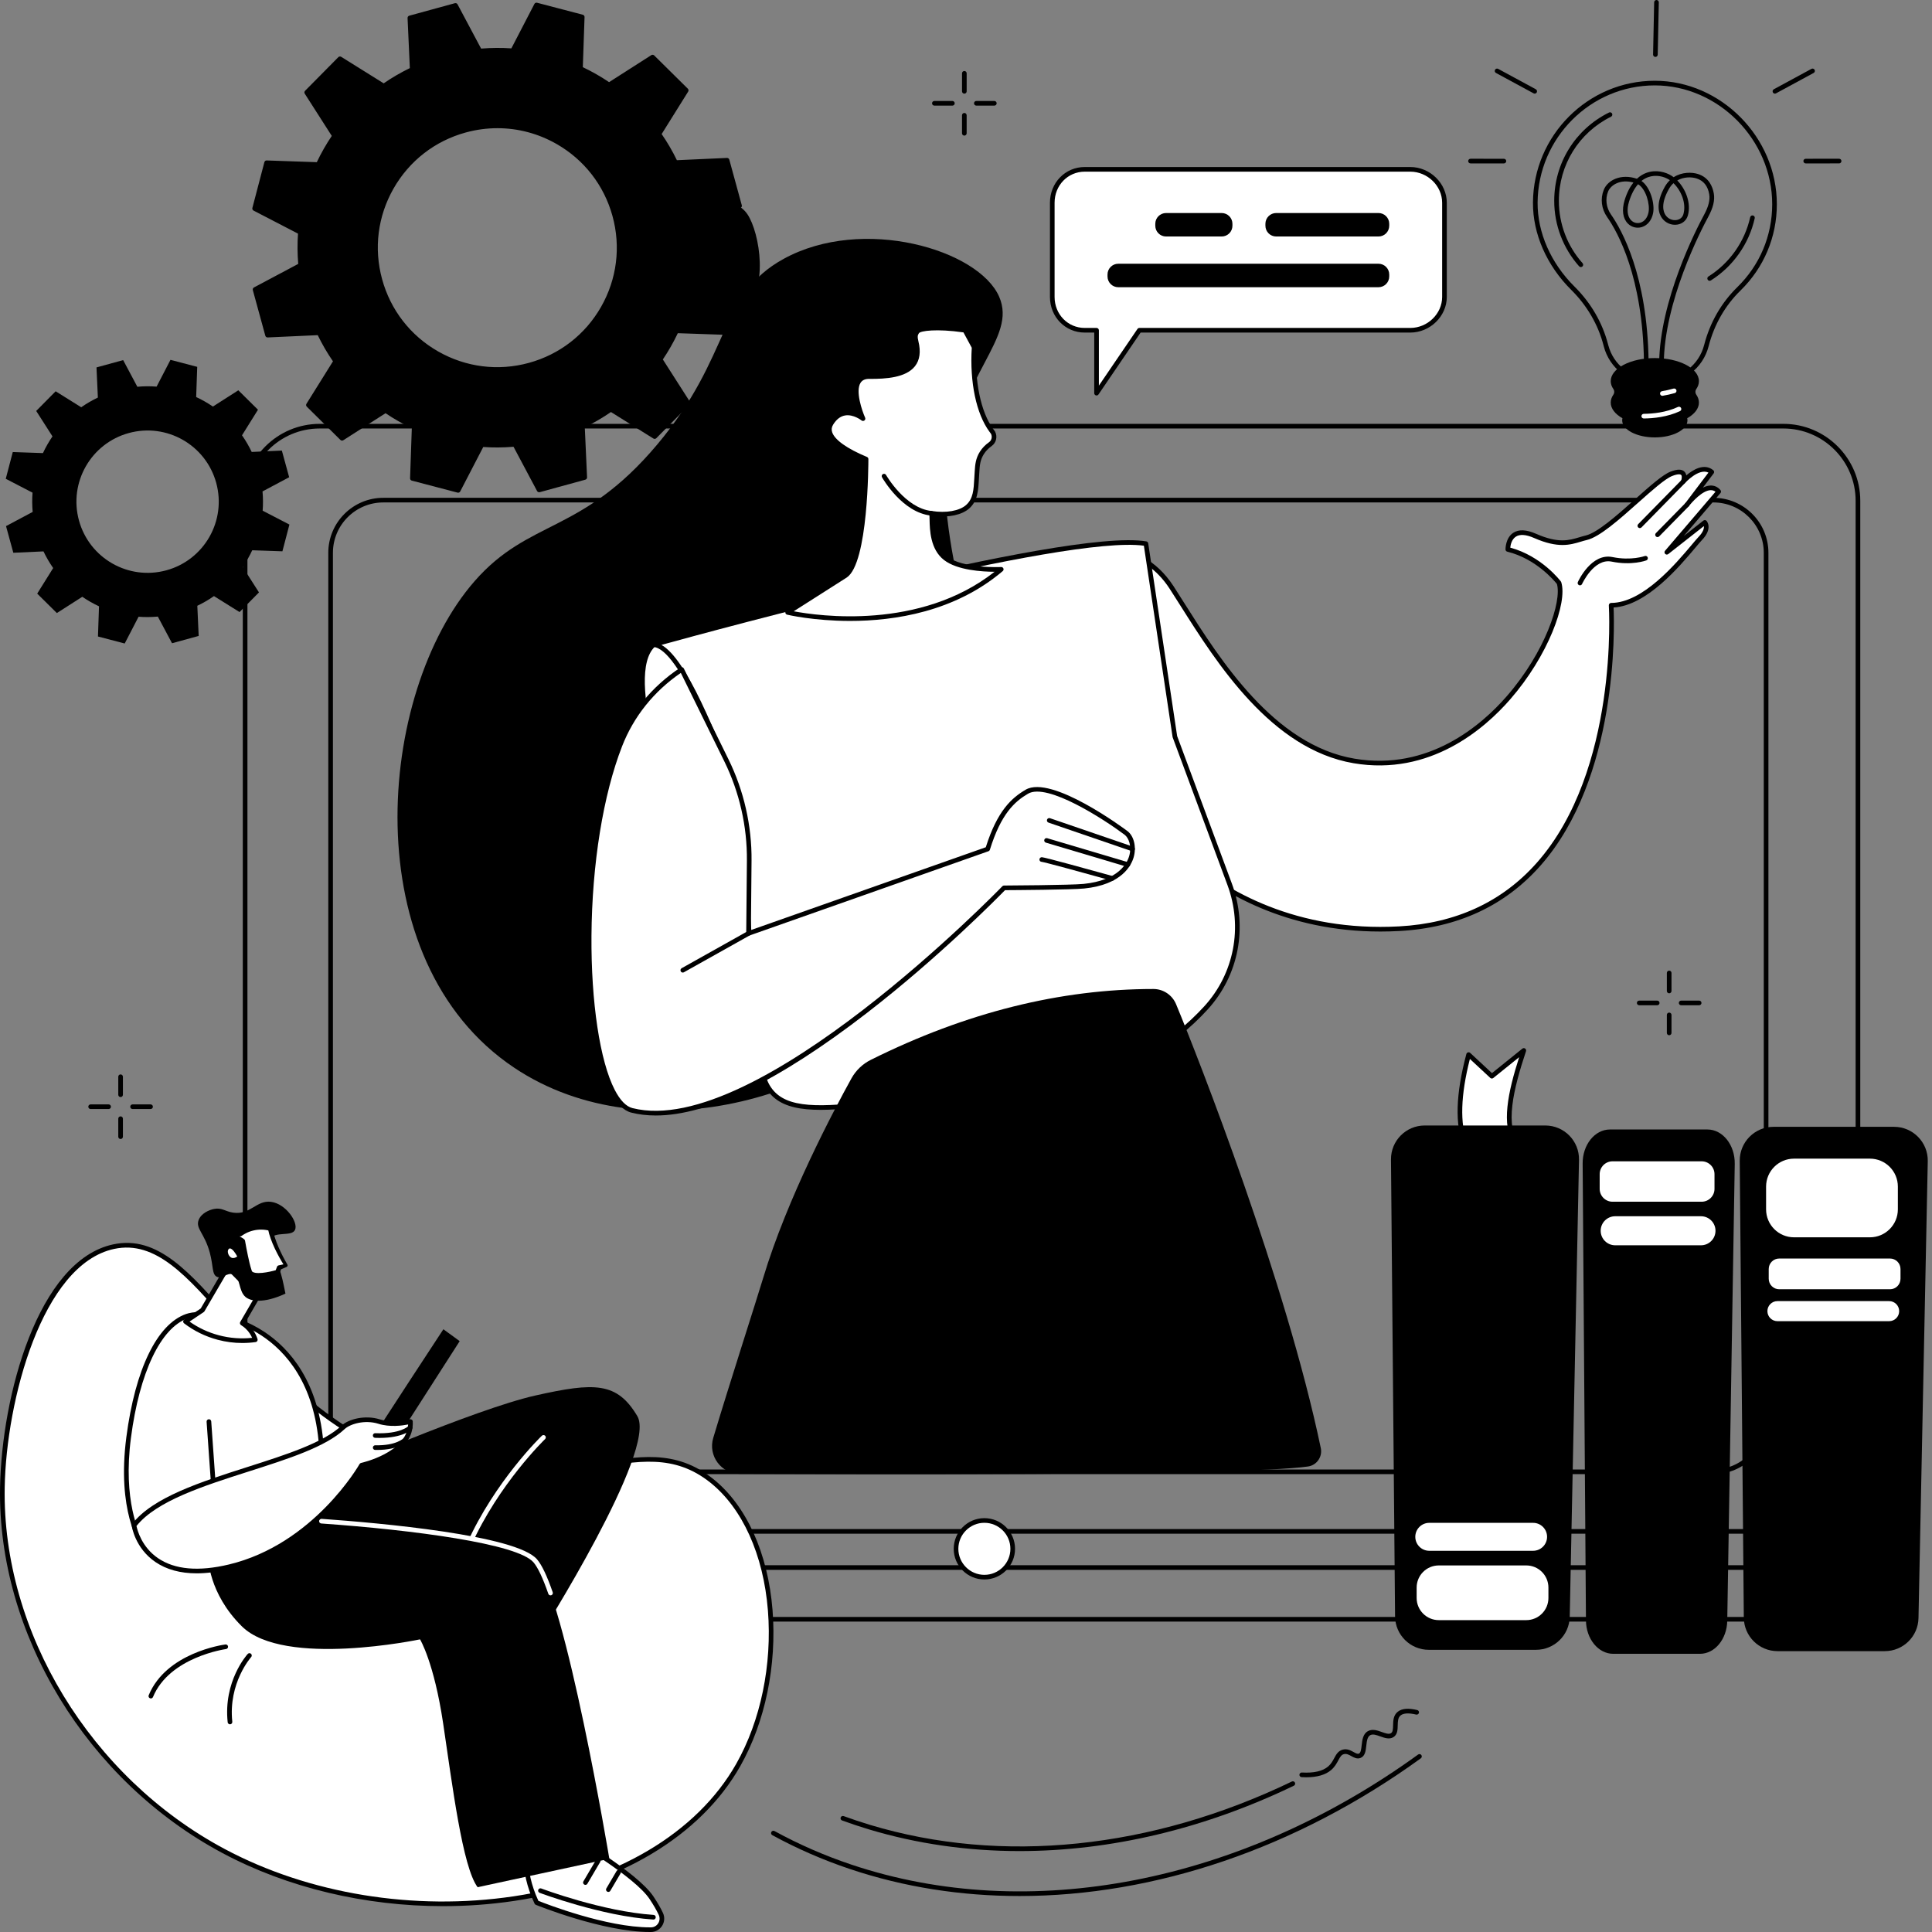 <svg width="263" height="263" viewBox="0 0 263 263" fill="none" xmlns="http://www.w3.org/2000/svg">
<rect x="0" y="0" width="263" height="263" fill="#808080" stroke="none"/>
<path d="M22.65 77.635C17.49 79.047 12.162 76.011 10.749 70.849C9.336 65.69 12.374 60.361 17.533 58.949C22.693 57.537 28.021 60.574 29.434 65.733C30.847 70.894 27.809 76.221 22.65 77.635ZM39.363 64.966L38.369 61.336L34.264 61.523C33.883 60.723 33.442 59.966 32.944 59.258L35.118 55.776L32.443 53.13L28.98 55.345C28.259 54.85 27.498 54.417 26.705 54.049L26.847 49.939L23.207 48.986L21.318 52.63C20.454 52.563 19.578 52.569 18.696 52.649L16.765 49.021L13.136 50.015L13.323 54.119C12.524 54.501 11.766 54.941 11.057 55.44L7.575 53.265L4.929 55.942L7.144 59.404C6.65 60.125 6.216 60.886 5.847 61.679L1.739 61.537L0.785 65.177L4.429 67.065C4.362 67.929 4.369 68.805 4.448 69.687L0.82 71.618L1.814 75.247L5.92 75.06C6.3 75.859 6.741 76.617 7.239 77.326L5.065 80.808L7.74 83.454L11.204 81.239C11.924 81.733 12.685 82.167 13.478 82.536L13.336 86.645L16.976 87.599L18.865 83.954C19.729 84.022 20.605 84.015 21.486 83.935L23.418 87.563L27.047 86.569L26.86 82.463C27.659 82.084 28.417 81.643 29.126 81.144L32.608 83.319L35.254 80.643L33.039 77.18C33.533 76.459 33.967 75.698 34.336 74.906L38.444 75.047L39.398 71.407L35.754 69.518C35.822 68.654 35.815 67.779 35.735 66.896L39.363 64.966Z" fill="black"/>
<path d="M72.076 49.702C63.247 52.121 54.13 46.923 51.712 38.093C49.295 29.265 54.492 20.147 63.322 17.73C72.151 15.311 81.268 20.509 83.686 29.339C86.104 38.167 80.906 47.285 72.076 49.702ZM100.675 28.025L98.975 21.814L91.95 22.134C91.299 20.766 90.545 19.469 89.693 18.258L93.412 12.3L88.834 7.77L82.908 11.56C81.674 10.715 80.373 9.972 79.016 9.342L79.258 2.311L73.03 0.679L69.798 6.915C68.32 6.799 66.82 6.81 65.312 6.947L62.008 0.74L55.797 2.439L56.116 9.465C54.749 10.117 53.453 10.871 52.24 11.722L46.282 8.003L41.754 12.582L45.544 18.507C44.698 19.741 43.955 21.042 43.325 22.398L36.295 22.156L34.662 28.385L40.898 31.617C40.782 33.095 40.794 34.594 40.93 36.103L34.722 39.407L36.423 45.618L43.448 45.298C44.099 46.666 44.853 47.963 45.706 49.175L41.986 55.132L46.564 59.662L52.49 55.871C53.724 56.717 55.026 57.46 56.382 58.09L56.14 65.121L62.368 66.753L65.6 60.517C67.078 60.633 68.578 60.622 70.086 60.485L73.391 66.692L79.601 64.993L79.281 57.967C80.649 57.315 81.946 56.563 83.158 55.709L89.116 59.429L93.644 54.85L89.855 48.925C90.701 47.691 91.443 46.39 92.074 45.034L99.103 45.276L100.736 39.047L94.5 35.815C94.616 34.337 94.604 32.838 94.468 31.329L100.675 28.025Z" fill="black"/>
<path d="M67.724 17.451C66.283 17.451 64.832 17.643 63.405 18.034C59.216 19.18 55.724 21.892 53.573 25.663C51.422 29.437 50.87 33.821 52.016 38.01C53.163 42.199 55.873 45.691 59.646 47.842C63.419 49.992 67.804 50.545 71.992 49.399C76.181 48.251 79.673 45.542 81.824 41.768C83.975 37.997 84.528 33.611 83.381 29.422C82.234 25.235 79.524 21.743 75.751 19.592C73.264 18.174 70.511 17.451 67.724 17.451ZM67.672 50.616C64.776 50.616 61.916 49.865 59.333 48.391C55.413 46.156 52.598 42.529 51.407 38.178C50.215 33.827 50.79 29.271 53.024 25.351C55.259 21.43 58.886 18.616 63.238 17.424C67.59 16.234 72.145 16.808 76.064 19.041C79.984 21.276 82.799 24.905 83.99 29.256C85.182 33.607 84.607 38.163 82.373 42.083C80.138 46.001 76.511 48.818 72.159 50.008C70.676 50.414 69.169 50.616 67.672 50.616ZM56.464 64.879L62.203 66.383L65.319 60.373C65.378 60.258 65.5 60.192 65.625 60.201C67.074 60.316 68.565 60.306 70.057 60.171C70.182 60.157 70.305 60.224 70.365 60.337L73.55 66.322L79.273 64.755L78.965 57.982C78.96 57.854 79.03 57.736 79.145 57.682C80.498 57.038 81.787 56.289 82.976 55.452C83.08 55.379 83.218 55.375 83.325 55.442L89.069 59.029L93.241 54.809L89.588 49.096C89.519 48.989 89.521 48.852 89.593 48.747C90.427 47.533 91.165 46.238 91.787 44.901C91.84 44.785 91.954 44.703 92.084 44.718L98.861 44.951L100.366 39.211L94.354 36.096C94.242 36.036 94.175 35.916 94.184 35.791C94.298 34.341 94.287 32.848 94.152 31.357C94.141 31.231 94.207 31.109 94.319 31.05L100.304 27.864L98.736 22.142L91.964 22.451C91.839 22.458 91.719 22.386 91.664 22.269C91.021 20.919 90.27 19.63 89.433 18.439C89.361 18.336 89.357 18.198 89.424 18.09L93.01 12.347L88.791 8.174L83.078 11.828C82.971 11.895 82.834 11.893 82.729 11.822C81.513 10.989 80.219 10.251 78.882 9.629C78.767 9.576 78.695 9.458 78.7 9.332L78.933 2.553L73.194 1.049L70.078 7.061C70.019 7.173 69.898 7.244 69.772 7.231C68.322 7.116 66.831 7.128 65.34 7.263C65.215 7.274 65.092 7.208 65.032 7.097L61.847 1.112L56.124 2.679L56.432 9.452C56.437 9.578 56.366 9.696 56.252 9.751C54.901 10.394 53.612 11.145 52.421 11.982C52.317 12.055 52.18 12.059 52.072 11.992L46.328 8.405L42.156 12.625L45.809 18.338C45.878 18.444 45.875 18.582 45.804 18.687C44.97 19.901 44.232 21.196 43.611 22.533C43.557 22.647 43.446 22.731 43.313 22.716L36.536 22.481L35.031 28.223L41.043 31.338C41.156 31.395 41.222 31.515 41.213 31.643C41.099 33.092 41.11 34.584 41.245 36.075C41.256 36.202 41.19 36.322 41.078 36.383L35.093 39.568L36.66 45.292L43.433 44.983C43.552 44.97 43.678 45.048 43.733 45.162C44.376 46.514 45.127 47.803 45.964 48.993C46.037 49.098 46.04 49.235 45.973 49.342L42.387 55.087L46.606 59.259L52.319 55.606C52.426 55.537 52.563 55.539 52.668 55.612C53.884 56.445 55.178 57.183 56.515 57.804C56.63 57.858 56.702 57.976 56.697 58.102L56.464 64.879ZM62.368 67.07C62.341 67.07 62.314 67.066 62.288 67.06L56.059 65.426C55.916 65.39 55.818 65.258 55.823 65.109L56.059 58.289C54.821 57.702 53.62 57.017 52.484 56.25L46.733 59.929C46.609 60.007 46.446 59.99 46.341 59.887L41.763 55.358C41.658 55.255 41.639 55.091 41.718 54.967L45.327 49.186C44.556 48.07 43.86 46.875 43.253 45.624L36.437 45.935C36.29 45.946 36.157 45.845 36.117 45.702L34.417 39.492C34.378 39.349 34.443 39.198 34.573 39.129L40.597 35.924C40.482 34.538 40.472 33.153 40.567 31.802L34.516 28.667C34.385 28.598 34.319 28.447 34.356 28.306L35.989 22.077C36.026 21.934 36.16 21.827 36.305 21.842L43.127 22.077C43.714 20.839 44.398 19.638 45.165 18.502L41.487 12.753C41.407 12.627 41.425 12.465 41.529 12.36L46.056 7.782C46.16 7.677 46.323 7.658 46.448 7.736L52.23 11.345C53.345 10.575 54.541 9.879 55.791 9.271L55.481 2.454C55.474 2.307 55.571 2.176 55.713 2.136L61.924 0.435C62.067 0.397 62.217 0.461 62.286 0.591L65.492 6.615C66.877 6.5 68.261 6.491 69.613 6.584L72.749 0.534C72.817 0.404 72.967 0.337 73.11 0.374L79.338 2.006C79.481 2.044 79.579 2.176 79.574 2.322L79.338 9.145C80.577 9.732 81.777 10.417 82.913 11.183L88.663 7.505C88.788 7.425 88.951 7.442 89.056 7.547L93.634 12.074C93.739 12.179 93.758 12.341 93.68 12.467L90.07 18.248C90.841 19.363 91.537 20.559 92.144 21.808L98.96 21.499C99.11 21.49 99.24 21.589 99.279 21.732L100.98 27.942C101.02 28.083 100.954 28.234 100.824 28.304L94.8 31.51C94.915 32.896 94.925 34.28 94.83 35.63L100.88 38.767C101.013 38.836 101.079 38.984 101.041 39.127L99.409 45.357C99.371 45.5 99.242 45.611 99.093 45.591L92.27 45.357C91.683 46.594 90.998 47.796 90.232 48.932L93.91 54.681C93.989 54.807 93.972 54.969 93.868 55.074L89.341 59.652C89.237 59.757 89.074 59.776 88.949 59.698L83.167 56.088C82.053 56.859 80.857 57.555 79.606 58.163L79.916 64.978C79.923 65.127 79.826 65.258 79.684 65.298L73.474 66.999C73.33 67.035 73.181 66.972 73.111 66.843L69.905 60.817C68.519 60.934 67.135 60.943 65.784 60.848L62.648 66.898C62.593 67.005 62.483 67.07 62.368 67.07Z" fill="black"/>
<path d="M43.519 58.331C38.095 58.331 33.683 62.743 33.683 68.168V210.274C33.683 215.697 38.095 220.11 43.519 220.11H242.767C248.191 220.11 252.603 215.697 252.603 210.274V68.168C252.603 62.743 248.191 58.331 242.767 58.331H43.519ZM242.767 220.742H43.519C37.747 220.742 33.051 216.045 33.051 210.274V68.168C33.051 62.395 37.747 57.698 43.519 57.698H242.767C248.539 57.698 253.236 62.395 253.236 68.168V210.274C253.236 216.045 248.539 220.742 242.767 220.742Z" fill="black"/>
<path d="M52.175 68.397C48.396 68.397 45.321 71.472 45.321 75.252V193.19C45.321 196.968 48.396 200.042 52.175 200.042H233.246C237.026 200.042 240.1 196.968 240.1 193.19V75.252C240.1 71.472 237.026 68.397 233.246 68.397H52.175ZM233.246 200.674H52.175C48.047 200.674 44.69 197.317 44.69 193.19V75.252C44.69 71.124 48.047 67.766 52.175 67.766H233.246C237.376 67.766 240.732 71.124 240.732 75.252V193.19C240.732 197.317 237.376 200.674 233.246 200.674Z" fill="black"/>
<path d="M132.358 85.793C135.318 93.61 138.278 118.463 126.878 133.872C115.493 149.263 88.132 157.465 70.011 145.356C48.158 130.754 51.302 94.328 64.608 79.109C72.059 70.588 79.167 72.755 89.45 60.531C99.707 48.34 97.697 40.167 106.672 35.241C117.465 29.317 133.219 33.986 136.014 40.391C138.514 46.121 130.53 50.79 129.005 64.179C128.716 66.691 128.746 68.754 128.957 70.575C129.892 78.606 131.823 84.384 132.358 85.793Z" fill="black"/>
<path d="M101.746 29.166C103.431 31.655 104.777 39.688 101.037 42.222C97.299 44.756 89.891 40.833 88.205 38.344C86.519 35.858 88.184 31.786 91.923 29.252C95.662 26.718 100.06 26.68 101.746 29.166Z" fill="black"/>
<path d="M92.303 112.387C92.303 112.387 84.211 92.048 88.979 87.755C89.228 87.531 92.449 87.202 95.748 90.22C98.862 93.069 102.07 99.27 102.07 99.27L103.129 113.31L92.303 112.387Z" fill="white"/>
<path d="M92.528 112.09L102.787 112.963L101.762 99.358C101.432 98.731 98.415 93.089 95.537 90.453C92.456 87.635 89.525 87.868 89.172 88.009C84.894 91.935 91.747 110.07 92.528 112.09ZM103.13 113.626C103.12 113.626 103.112 113.626 103.103 113.625L92.278 112.702C92.159 112.692 92.056 112.616 92.012 112.505C91.678 111.666 83.893 91.91 88.769 87.521C89.217 87.116 92.621 86.929 95.963 89.988C99.082 92.842 102.221 98.869 102.353 99.124C102.372 99.162 102.385 99.204 102.387 99.246L103.445 113.287C103.452 113.379 103.418 113.469 103.352 113.535C103.293 113.593 103.212 113.626 103.13 113.626Z" fill="black"/>
<path d="M153.86 75.468C153.86 75.468 157.013 76.147 159.492 79.976C164.44 87.615 172.085 101.507 184.319 103.585C202.683 106.7 213.809 84.358 212.231 79.351C212.231 79.351 209.594 75.848 205.259 74.791C205.259 74.791 205.214 71.3 208.98 72.953C212.747 74.607 214.256 73.597 215.941 73.202C218.901 72.507 225.191 65.396 227.535 64.491C229.879 63.589 229.146 65.543 229.146 65.543C229.146 65.543 231.444 62.958 233.025 64.254L229.651 68.712C229.651 68.712 232.381 65.105 233.963 66.917L226.903 75.177L232.078 71.116C232.078 71.116 232.795 71.908 231.444 73.315C230.092 74.722 224.592 82.391 219.323 82.391C219.323 82.391 222.161 124.702 190.479 126.42C163.258 127.897 152.176 105.939 152.176 105.939L153.86 75.468Z" fill="white"/>
<path d="M152.494 105.87C152.848 106.537 155.663 111.635 161.344 116.511C166.929 121.306 176.515 126.86 190.461 126.107C198.178 125.687 204.481 122.776 209.194 117.457C220.37 104.841 219.022 82.635 219.008 82.411C219.003 82.324 219.033 82.239 219.093 82.175C219.152 82.111 219.236 82.075 219.322 82.075C223.64 82.075 228.144 76.716 230.311 74.142C230.696 73.681 231.003 73.318 231.215 73.096C231.886 72.399 231.98 71.906 231.945 71.62L227.097 75.426C226.97 75.526 226.786 75.513 226.673 75.396C226.562 75.28 226.556 75.096 226.663 74.973L233.529 66.939C233.331 66.786 233.111 66.717 232.859 66.725C231.756 66.763 230.353 68.311 229.903 68.902C229.797 69.041 229.598 69.069 229.461 68.965C229.32 68.859 229.294 68.661 229.399 68.52L232.568 64.333C231.244 63.688 229.402 65.73 229.381 65.752C229.281 65.867 229.112 65.891 228.984 65.813C228.852 65.733 228.797 65.573 228.85 65.431C228.916 65.253 229.01 64.807 228.852 64.652C228.797 64.597 228.542 64.442 227.648 64.788C226.674 65.162 224.89 66.751 223.001 68.432C220.42 70.727 217.753 73.102 216.011 73.511C215.74 73.573 215.475 73.653 215.192 73.738C213.742 74.174 212.1 74.668 208.852 73.244C207.739 72.755 206.894 72.692 206.341 73.06C205.777 73.431 205.628 74.17 205.59 74.55C209.829 75.69 212.374 79.018 212.483 79.162C212.504 79.19 212.519 79.223 212.531 79.258C213.404 82.024 210.76 89.256 205.574 95.209C202.086 99.212 194.677 105.661 184.265 103.897C173.045 101.993 165.615 90.236 160.697 82.458C160.182 81.643 159.693 80.867 159.226 80.149C157.339 77.232 155.028 76.193 154.152 75.887L152.494 105.87ZM187.913 126.808C175.137 126.808 166.237 121.548 160.912 116.973C154.763 111.689 151.92 106.137 151.892 106.081C151.866 106.033 151.856 105.977 151.858 105.922L153.544 75.45C153.549 75.358 153.594 75.273 153.667 75.218C153.741 75.16 153.835 75.141 153.925 75.16C154.059 75.188 157.235 75.912 159.757 79.804C160.223 80.526 160.714 81.303 161.231 82.12C166.09 89.804 173.429 101.417 184.371 103.273C194.483 104.988 201.696 98.697 205.097 94.794C210.367 88.746 212.62 81.853 211.943 79.5C211.628 79.103 209.097 76.052 205.184 75.098C205.043 75.065 204.944 74.94 204.943 74.796C204.941 74.732 204.934 73.233 205.992 72.533C206.735 72.038 207.784 72.083 209.107 72.665C212.139 73.997 213.6 73.558 215.012 73.133C215.289 73.049 215.577 72.963 215.869 72.895C217.452 72.524 220.178 70.099 222.582 67.96C224.597 66.165 226.34 64.614 227.421 64.198C228.327 63.848 228.941 63.849 229.298 64.203C229.445 64.349 229.52 64.531 229.551 64.715C230.412 63.979 231.969 62.98 233.225 64.009C233.357 64.117 233.379 64.309 233.277 64.444L231.808 66.385C232.146 66.217 232.493 66.106 232.838 66.094C233.378 66.076 233.827 66.283 234.2 66.71C234.304 66.828 234.304 67.004 234.202 67.123L229.209 72.965L231.881 70.867C232.011 70.765 232.198 70.781 232.309 70.904C232.347 70.945 233.209 71.934 231.671 73.534C231.473 73.74 231.173 74.097 230.793 74.548C228.62 77.133 224.157 82.444 219.655 82.697C219.779 85.525 220.268 105.908 209.669 117.873C204.839 123.326 198.388 126.31 190.495 126.737C189.618 126.785 188.756 126.808 187.913 126.808Z" fill="black"/>
<path d="M223.228 71.89C223.148 71.89 223.07 71.861 223.007 71.8C222.882 71.679 222.88 71.478 223.003 71.353L228.921 65.321C229.043 65.195 229.244 65.193 229.368 65.316C229.493 65.438 229.494 65.638 229.372 65.762L223.453 71.797C223.392 71.86 223.31 71.89 223.228 71.89Z" fill="black"/>
<path d="M225.637 73.112C225.556 73.112 225.476 73.083 225.415 73.022C225.292 72.9 225.288 72.7 225.409 72.576L229.425 68.49C229.547 68.365 229.746 68.363 229.871 68.486C229.996 68.609 229.998 68.809 229.875 68.934L225.862 73.018C225.799 73.081 225.717 73.112 225.637 73.112Z" fill="black"/>
<path d="M215.076 79.681C215.034 79.681 214.989 79.673 214.947 79.653C214.788 79.583 214.718 79.395 214.79 79.236C214.862 79.072 216.629 75.245 219.514 75.834C222.055 76.353 223.876 75.7 223.893 75.693C224.057 75.633 224.239 75.715 224.299 75.879C224.359 76.043 224.276 76.224 224.113 76.286C224.033 76.316 222.117 77.012 219.389 76.451C216.989 75.961 215.381 79.46 215.366 79.496C215.312 79.613 215.198 79.681 215.076 79.681Z" fill="black"/>
<path d="M88.981 87.756C88.981 87.756 144.728 72.131 155.994 74.009L159.934 100.276L167.389 120.369C169.531 126.145 168.319 132.661 164.163 137.209C159.516 142.29 151.793 147.661 139.694 148.206C116.205 149.263 104.777 155.053 103.531 144.674C102.288 134.292 100.807 109.392 100.807 109.392C97.051 99.485 92.481 88.042 88.981 87.756Z" fill="white"/>
<path d="M90.045 87.789C93.45 89.736 97.36 99.413 101.101 109.28C101.113 109.31 101.12 109.342 101.121 109.373C101.136 109.622 102.616 134.384 103.846 144.635C104.098 146.739 104.758 148.144 105.925 149.058C108.617 151.167 113.949 150.512 122.017 149.521C126.805 148.932 132.761 148.201 139.679 147.89C151.995 147.335 159.663 141.659 163.928 136.994C168.005 132.537 169.218 126.207 167.092 120.478L159.638 100.386C159.629 100.365 159.625 100.343 159.621 100.323L155.715 74.286C145.003 72.806 97.494 85.733 90.045 87.789ZM111.725 151.083C109.022 151.083 106.969 150.678 105.536 149.555C104.246 148.544 103.488 146.959 103.218 144.711C102.013 134.655 100.568 110.7 100.493 109.459C97.688 102.058 92.488 88.359 88.955 88.071C88.802 88.059 88.68 87.939 88.665 87.786C88.651 87.635 88.748 87.494 88.895 87.453C91.174 86.812 144.84 71.828 156.045 73.697C156.181 73.721 156.285 73.826 156.305 73.963L160.242 100.195L167.685 120.26C169.894 126.212 168.632 132.786 164.395 137.421C160.051 142.174 152.24 147.957 139.707 148.521C132.814 148.832 126.871 149.56 122.095 150.149C117.935 150.659 114.489 151.082 111.725 151.083Z" fill="black"/>
<path d="M126.781 69.873C128.792 70.195 130.744 69.863 131.732 68.973C132.954 67.873 132.849 66.296 132.988 64.35C133.047 63.537 133.052 62.603 133.663 61.646C133.985 61.137 134.394 60.756 134.803 60.468C135.305 60.113 135.457 59.434 135.168 58.891L134.94 58.58C133.152 56.14 132.314 51.793 132.602 47.269L131.351 44.958C127.88 44.448 125.118 44.613 124.804 45.219C124.69 45.441 124.484 45.619 124.706 46.511C125.776 50.818 121.789 51.29 118.351 51.261C114.914 51.233 117.476 56.989 117.476 56.989C117.476 56.989 114.845 54.859 113.136 57.65C111.912 59.651 115.666 61.569 117.89 62.495C117.89 62.495 117.918 76.489 115.084 78.358L107.217 83.366C107.217 83.366 124.434 87.563 136.293 77.504C136.293 77.504 131.022 77.783 128.702 75.99C126.383 74.195 127.016 70.327 126.781 69.873Z" fill="white"/>
<path d="M108.047 83.214C111.398 83.846 125.238 85.823 135.39 77.835C133.744 77.83 130.32 77.637 128.512 76.238C126.628 74.782 126.571 72.138 126.54 70.718C126.535 70.421 126.527 70.087 126.499 70.005C126.443 69.9 126.455 69.778 126.523 69.681C126.594 69.584 126.715 69.54 126.833 69.56C128.782 69.871 130.623 69.548 131.524 68.736C132.478 67.879 132.543 66.665 132.628 65.131C132.643 64.87 132.656 64.603 132.677 64.326L132.691 64.105C132.743 63.312 132.8 62.413 133.398 61.475C133.708 60.988 134.119 60.562 134.623 60.207C134.987 59.951 135.105 59.46 134.903 59.055L134.691 58.766C132.895 56.32 131.998 52.053 132.284 47.339L131.152 45.247C127.478 44.723 125.287 45.036 125.089 45.364C125.072 45.395 125.056 45.426 125.036 45.457C124.944 45.614 124.851 45.775 125.015 46.435C125.372 47.863 125.215 49.014 124.553 49.853C123.323 51.416 120.592 51.593 118.353 51.576C117.778 51.563 117.385 51.743 117.153 52.099C116.419 53.219 117.347 55.915 117.768 56.859C117.827 56.993 117.788 57.149 117.673 57.237C117.557 57.326 117.395 57.326 117.282 57.234C117.271 57.226 116.176 56.359 115.033 56.556C114.399 56.667 113.853 57.09 113.41 57.815C113.207 58.145 113.164 58.477 113.279 58.829C113.617 59.874 115.3 61.072 118.016 62.202C118.134 62.249 118.211 62.366 118.211 62.492C118.212 63.072 118.204 76.68 115.261 78.621L108.047 83.214ZM115.724 84.526C110.767 84.526 107.223 83.692 107.146 83.673C107.022 83.643 106.929 83.542 106.908 83.417C106.888 83.293 106.943 83.167 107.051 83.099L114.918 78.091C117.082 76.664 117.569 66.7 117.578 62.703C115.572 61.85 113.17 60.543 112.677 59.024C112.505 58.494 112.571 57.976 112.871 57.485C113.415 56.597 114.107 56.074 114.928 55.933C115.657 55.807 116.347 56.01 116.853 56.245C116.432 55.046 115.865 52.911 116.624 51.753C116.981 51.209 117.567 50.929 118.358 50.944C120.455 50.969 122.995 50.808 124.057 49.463C124.601 48.774 124.712 47.834 124.402 46.587C124.193 45.748 124.325 45.424 124.491 45.139C124.504 45.116 124.517 45.095 124.528 45.072C125.003 44.153 128.424 44.207 131.4 44.644C131.5 44.659 131.585 44.72 131.632 44.807L132.884 47.118C132.912 47.17 132.925 47.229 132.921 47.288C132.632 51.827 133.505 56.081 135.198 58.392L135.426 58.702C135.436 58.715 135.444 58.728 135.451 58.741C135.817 59.429 135.618 60.281 134.987 60.724C134.551 61.032 134.196 61.398 133.932 61.814C133.421 62.616 133.37 63.393 133.323 64.146L133.308 64.372C133.287 64.644 133.274 64.91 133.259 65.165C133.17 66.78 133.093 68.174 131.949 69.206C130.962 70.092 129.154 70.479 127.157 70.243C127.166 70.369 127.169 70.52 127.172 70.703C127.202 72.019 127.254 74.467 128.899 75.738C131.097 77.44 136.229 77.188 136.281 77.186C136.412 77.178 136.541 77.26 136.592 77.386C136.641 77.512 136.605 77.656 136.5 77.743C129.981 83.275 121.795 84.526 115.724 84.526Z" fill="black"/>
<path d="M126.782 70.188C126.771 70.188 126.761 70.188 126.75 70.186C122.845 69.788 120.179 65.166 120.067 64.97C119.98 64.818 120.033 64.626 120.186 64.54C120.338 64.454 120.531 64.507 120.618 64.658C120.642 64.703 123.234 69.194 126.814 69.558C126.988 69.576 127.115 69.731 127.095 69.905C127.08 70.067 126.942 70.188 126.782 70.188Z" fill="black"/>
<path d="M153.278 113.377C150.789 111.512 142.657 106.084 139.78 107.775C137.866 108.902 135.98 110.644 134.45 115.58L101.901 127.059L101.993 117.156C102.036 112.423 100.971 107.748 98.885 103.501L92.805 91.136C89.01 93.641 86.042 97.237 84.391 101.473C77.704 118.634 79.59 149.529 86.018 151.15C103.289 155.506 136.679 120.862 136.679 120.862C136.679 120.862 145.763 120.818 147.544 120.639C154.921 119.896 154.947 114.626 153.278 113.377Z" fill="white"/>
<path d="M92.68 91.6C89.019 94.099 86.259 97.545 84.684 101.588C82.105 108.206 80.586 117.612 80.516 127.394C80.452 136.416 81.663 144.447 83.677 148.353C84.417 149.788 85.23 150.625 86.094 150.844C102.992 155.108 136.117 120.987 136.45 120.642C136.509 120.58 136.59 120.546 136.676 120.546C136.767 120.544 145.766 120.5 147.511 120.324C152.291 119.843 153.448 117.486 153.724 116.496C154.081 115.211 153.663 114.06 153.087 113.629C150.319 111.555 142.558 106.506 139.94 108.048C138.145 109.103 136.275 110.757 134.75 115.674C134.72 115.769 134.648 115.845 134.553 115.878L102.005 127.356C101.908 127.391 101.8 127.376 101.716 127.316C101.632 127.256 101.583 127.159 101.583 127.056L101.675 117.153C101.719 112.493 100.654 107.821 98.599 103.64L92.68 91.6ZM89.279 151.85C88.094 151.851 86.981 151.719 85.939 151.458C84.892 151.193 83.942 150.246 83.115 148.644C78.776 140.229 78.472 115.789 84.095 101.358C85.76 97.085 88.711 93.46 92.629 90.873C92.705 90.822 92.799 90.806 92.886 90.831C92.974 90.855 93.047 90.916 93.087 90.996L99.166 103.362C101.264 107.63 102.351 112.401 102.306 117.157L102.22 126.61L134.194 115.334C135.773 110.33 137.734 108.611 139.619 107.503C143.133 105.438 153.047 112.808 153.466 113.124C154.355 113.788 154.718 115.278 154.333 116.665C154.023 117.781 152.742 120.432 147.574 120.952C145.895 121.122 137.982 121.171 136.811 121.177C135.863 122.15 127.832 130.307 118.017 137.889C106.004 147.17 96.362 151.85 89.279 151.85Z" fill="black"/>
<path d="M154.172 115.884C154.137 115.884 154.103 115.878 154.07 115.867L142.727 111.978C142.562 111.922 142.475 111.742 142.531 111.577C142.588 111.411 142.768 111.324 142.933 111.38L154.274 115.269C154.439 115.326 154.527 115.506 154.471 115.67C154.426 115.802 154.302 115.884 154.172 115.884Z" fill="black"/>
<path d="M153.529 118.012C153.5 118.012 153.47 118.008 153.439 117.999L142.373 114.708C142.206 114.658 142.11 114.482 142.16 114.316C142.21 114.149 142.383 114.054 142.554 114.103L153.62 117.393C153.786 117.443 153.883 117.618 153.832 117.786C153.792 117.923 153.666 118.012 153.529 118.012Z" fill="black"/>
<path d="M151.42 119.889C151.392 119.889 151.364 119.886 151.335 119.878C147.722 118.873 142.202 117.361 141.804 117.32C141.63 117.32 141.496 117.179 141.496 117.003C141.496 116.829 141.646 116.689 141.821 116.689C142.19 116.689 148.716 118.494 151.504 119.27C151.673 119.316 151.772 119.49 151.724 119.658C151.686 119.799 151.559 119.889 151.42 119.889Z" fill="black"/>
<path d="M92.947 132.392C92.837 132.392 92.729 132.335 92.671 132.231C92.586 132.079 92.64 131.886 92.793 131.8L101.746 126.783C101.898 126.698 102.091 126.753 102.176 126.904C102.262 127.056 102.207 127.25 102.055 127.335L93.102 132.352C93.053 132.379 93 132.392 92.947 132.392Z" fill="black"/>
<path d="M160.099 136.704C159.581 135.453 158.363 134.63 157.009 134.63C144.385 134.634 131.567 137.789 118.546 144.273C117.431 144.828 116.511 145.706 115.908 146.795C113.522 151.107 107.148 163.117 103.886 173.979C102.989 176.97 99.222 188.625 97.092 195.742C96.362 198.178 98.183 200.63 100.727 200.636C113.004 200.667 168.917 200.945 178.062 199.63C179.25 199.459 180.044 198.306 179.799 197.131C175.093 174.573 163.225 144.25 160.099 136.704Z" fill="black"/>
<path d="M47.194 208.782C46.175 208.782 45.347 209.609 45.347 210.628V211.222C45.347 212.239 46.175 213.069 47.194 213.069H237.565C238.582 213.069 239.411 212.239 239.411 211.222V210.628C239.411 209.609 238.582 208.782 237.565 208.782H47.194ZM237.565 213.701H47.194C45.827 213.701 44.715 212.589 44.715 211.222V210.628C44.715 209.262 45.827 208.149 47.194 208.149H237.565C238.931 208.149 240.042 209.262 240.042 210.628V211.222C240.042 212.589 238.931 213.701 237.565 213.701Z" fill="black"/>
<path d="M137.862 210.838C137.862 212.97 136.135 214.697 134.003 214.697C131.872 214.697 130.145 212.97 130.145 210.838C130.145 208.707 131.872 206.98 134.003 206.98C136.135 206.98 137.862 208.707 137.862 210.838Z" fill="white"/>
<path d="M134.002 207.296C132.049 207.296 130.459 208.885 130.459 210.838C130.459 212.791 132.049 214.381 134.002 214.381C135.955 214.381 137.544 212.791 137.544 210.838C137.544 208.885 135.955 207.296 134.002 207.296ZM134.002 215.012C131.699 215.012 129.828 213.139 129.828 210.838C129.828 208.536 131.699 206.663 134.002 206.663C136.304 206.663 138.175 208.536 138.175 210.838C138.175 213.139 136.304 215.012 134.002 215.012Z" fill="black"/>
<path d="M191.978 23.051H147.672C145.164 23.051 143.244 25.092 143.244 27.6V40.423C143.244 42.931 145.164 44.956 147.672 44.956C147.695 44.956 148.37 44.956 149.273 44.956V53.52L155.104 44.956C163.577 44.956 191.978 44.956 191.978 44.956C194.486 44.956 196.635 42.931 196.635 40.423V27.6C196.635 25.092 194.486 23.051 191.978 23.051Z" fill="white"/>
<path d="M147.67 23.367C145.364 23.367 143.559 25.226 143.559 27.601V40.422C143.559 42.789 145.364 44.642 147.67 44.642H149.273C149.446 44.642 149.588 44.783 149.588 44.957V52.494L154.841 44.78C154.899 44.693 154.999 44.642 155.103 44.642H191.977C194.33 44.642 196.317 42.709 196.317 40.422V27.601C196.317 25.306 194.33 23.367 191.977 23.367H147.67ZM149.273 53.835C149.241 53.835 149.211 53.832 149.179 53.823C149.046 53.781 148.956 53.658 148.956 53.52V45.273H147.67C145.01 45.273 142.928 43.143 142.928 40.422V27.601C142.928 24.872 145.01 22.735 147.67 22.735H191.977C194.672 22.735 196.951 24.963 196.951 27.601V40.422C196.951 43.051 194.672 45.273 191.977 45.273H155.269L149.535 53.697C149.473 53.786 149.374 53.835 149.273 53.835Z" fill="black"/>
<path d="M173.726 32.194H187.648C188.458 32.194 189.114 31.538 189.114 30.726V30.466C189.114 29.656 188.458 28.998 187.648 28.998H173.726C172.916 28.998 172.258 29.656 172.258 30.466V30.726C172.258 31.538 172.916 32.194 173.726 32.194Z" fill="black"/>
<path d="M158.735 32.194H166.303C167.113 32.194 167.769 31.538 167.769 30.726V30.467C167.769 29.657 167.113 28.999 166.303 28.999H158.735C157.925 28.999 157.268 29.657 157.268 30.467V30.726C157.268 31.538 157.925 32.194 158.735 32.194Z" fill="black"/>
<path d="M152.231 39.099H187.646C188.457 39.099 189.114 38.442 189.114 37.631V37.37C189.114 36.559 188.457 35.902 187.646 35.902H152.231C151.421 35.902 150.764 36.559 150.764 37.37V37.631C150.764 38.442 151.421 39.099 152.231 39.099Z" fill="black"/>
<path d="M230.921 53.737C230.754 53.497 230.754 53.187 230.921 52.946C231.149 52.615 231.272 52.256 231.272 51.884C231.272 50.148 228.585 48.742 225.27 48.742C221.955 48.742 219.266 50.148 219.266 51.884C219.266 52.256 219.389 52.615 219.619 52.946C219.784 53.187 219.784 53.497 219.619 53.737C219.389 54.07 219.266 54.429 219.266 54.801C219.266 55.625 219.87 56.373 220.86 56.934C220.839 57.027 220.825 57.123 220.825 57.219C220.825 58.503 222.814 59.544 225.27 59.544C227.722 59.544 229.711 58.503 229.711 57.219C229.711 57.123 229.699 57.027 229.676 56.934C230.667 56.373 231.272 55.625 231.272 54.801C231.272 54.429 231.149 54.07 230.921 53.737Z" fill="black"/>
<path d="M225.26 11.625C216.524 11.625 209.371 18.781 209.312 27.578C209.284 31.66 211.118 35.831 214.342 39.022C216.559 41.217 218.136 43.924 218.894 46.852L218.933 46.992C219.633 49.688 222.067 51.571 224.851 51.571H226.054C228.838 51.571 231.274 49.688 231.974 46.992L231.998 46.907C232.779 43.902 234.331 41.204 236.484 39.103C239.555 36.103 241.247 32.089 241.247 27.799C241.247 19.032 233.926 11.625 225.26 11.625ZM226.054 52.203H224.851C221.78 52.203 219.093 50.126 218.32 47.152L218.285 47.01C217.552 44.193 216.035 41.587 213.899 39.471C210.555 36.16 208.651 31.824 208.68 27.574C208.741 18.431 216.178 10.994 225.26 10.994C234.27 10.994 241.879 18.689 241.879 27.799C241.879 32.262 240.119 36.437 236.924 39.556C234.854 41.574 233.362 44.172 232.609 47.067L232.587 47.152C231.814 50.126 229.127 52.203 226.054 52.203Z" fill="black"/>
<path d="M227.81 24.936C227.58 25.143 227.37 25.401 227.193 25.712C226.039 27.748 226.415 28.837 226.742 29.304C227.082 29.791 227.672 30.046 228.246 29.947C228.702 29.871 229.035 29.585 229.157 29.16C229.581 27.672 228.858 25.947 227.81 24.936ZM222.985 25.081C222.472 25.664 222.057 26.462 221.756 27.45C221.422 28.544 221.528 29.468 222.048 29.988C222.384 30.327 222.856 30.447 223.308 30.311C223.863 30.143 224.266 29.631 224.411 28.904C224.632 27.814 224.054 25.691 222.985 25.081ZM226.173 49.895C225.998 49.893 225.857 49.751 225.858 49.576C225.894 40.907 230.956 31.119 231.97 29.244C232.575 28.128 232.805 27.216 232.676 26.454C232.485 25.323 231.905 24.597 230.958 24.293C230.279 24.074 229.225 24.054 228.326 24.563C229.473 25.735 230.242 27.662 229.765 29.335C229.575 29.993 229.049 30.454 228.351 30.571C227.536 30.707 226.703 30.352 226.224 29.666C225.811 29.077 225.318 27.739 226.641 25.401C226.838 25.056 227.066 24.768 227.317 24.53C227.28 24.505 227.242 24.48 227.207 24.457C226.532 24.031 225.418 23.722 224.326 24.128C224.013 24.245 223.722 24.413 223.449 24.632C224.676 25.489 225.288 27.753 225.031 29.03C224.837 29.991 224.275 30.679 223.49 30.916C222.82 31.117 222.097 30.933 221.601 30.435C220.913 29.744 220.749 28.59 221.152 27.266C221.477 26.196 221.903 25.417 222.357 24.848C220.528 24.342 219.252 25.217 218.905 26.073C218.501 27.073 218.649 28.264 219.291 29.182C220.775 31.304 224.25 37.501 224.42 49.179C224.422 49.354 224.282 49.497 224.109 49.5C224.105 49.5 224.103 49.5 224.103 49.5C223.93 49.5 223.789 49.361 223.787 49.188C223.619 37.685 220.226 31.619 218.774 29.544C217.997 28.436 217.829 27.05 218.32 25.836C218.859 24.501 220.68 23.604 222.831 24.334C223.273 23.923 223.718 23.681 224.103 23.536C225.415 23.049 226.74 23.416 227.543 23.923C227.642 23.983 227.737 24.051 227.833 24.123C228.943 23.406 230.295 23.416 231.15 23.69C232.633 24.166 233.137 25.398 233.299 26.348C233.455 27.267 233.209 28.284 232.525 29.546C231.525 31.396 226.525 41.061 226.489 49.58C226.489 49.753 226.35 49.895 226.173 49.895Z" fill="black"/>
<path d="M232.731 38.224C232.627 38.224 232.525 38.171 232.465 38.076C232.372 37.928 232.416 37.732 232.564 37.64C235.442 35.83 237.515 32.889 238.251 29.572C238.288 29.401 238.457 29.295 238.628 29.332C238.797 29.369 238.905 29.538 238.868 29.707C238.097 33.189 235.92 36.276 232.9 38.174C232.848 38.208 232.789 38.224 232.731 38.224Z" fill="black"/>
<path d="M215.198 36.357C215.111 36.357 215.023 36.32 214.962 36.25C212.778 33.793 211.574 30.629 211.574 27.34C211.574 22.208 214.432 17.602 219.03 15.318C219.184 15.24 219.373 15.304 219.451 15.462C219.529 15.618 219.466 15.807 219.309 15.885C214.929 18.06 212.206 22.449 212.206 27.34C212.206 30.475 213.351 33.49 215.434 35.83C215.55 35.961 215.539 36.161 215.408 36.277C215.347 36.33 215.272 36.357 215.198 36.357Z" fill="black"/>
<path d="M226.295 53.881C226.142 53.881 226.01 53.773 225.983 53.618C225.955 53.445 226.069 53.282 226.242 53.253C226.785 53.16 227.315 53.041 227.819 52.898C227.986 52.851 228.16 52.949 228.208 53.117C228.255 53.285 228.157 53.46 227.989 53.508C227.466 53.655 226.914 53.779 226.347 53.876C226.329 53.879 226.312 53.881 226.295 53.881Z" fill="white"/>
<path d="M223.764 56.967C223.59 56.967 223.449 56.828 223.447 56.654C223.447 56.479 223.585 56.336 223.76 56.334C224.996 56.324 226.806 56.152 228.423 55.395C228.583 55.322 228.77 55.39 228.845 55.548C228.918 55.706 228.85 55.895 228.691 55.968C226.971 56.773 225.064 56.955 223.767 56.967C223.765 56.967 223.764 56.967 223.764 56.967Z" fill="white"/>
<path d="M225.346 7.748C225.346 7.748 225.342 7.748 225.341 7.748C225.167 7.744 225.028 7.599 225.031 7.425L225.178 0.309C225.184 0.137 225.323 -4.05312e-05 225.495 -4.05312e-05C225.497 -4.05312e-05 225.499 -4.05312e-05 225.503 -4.05312e-05C225.677 0.004 225.816 0.149 225.812 0.323L225.663 7.439C225.659 7.611 225.518 7.748 225.346 7.748Z" fill="black"/>
<path d="M204.723 22.246L200.179 22.243C200.005 22.243 199.863 22.101 199.863 21.927C199.863 21.753 200.005 21.61 200.179 21.61L204.723 21.614C204.899 21.614 205.039 21.754 205.039 21.93C205.039 22.104 204.897 22.246 204.723 22.246Z" fill="black"/>
<path d="M208.917 12.744C208.865 12.744 208.813 12.731 208.765 12.705L203.641 9.929C203.489 9.846 203.432 9.653 203.515 9.502C203.598 9.348 203.789 9.29 203.943 9.374L209.067 12.15C209.22 12.233 209.278 12.426 209.195 12.579C209.137 12.685 209.028 12.744 208.917 12.744Z" fill="black"/>
<path d="M245.81 22.245C245.635 22.245 245.494 22.104 245.494 21.93C245.494 21.754 245.635 21.612 245.81 21.612L250.355 21.61C250.528 21.61 250.671 21.752 250.671 21.926C250.671 22.1 250.528 22.242 250.355 22.242L245.812 22.245C245.81 22.245 245.81 22.245 245.81 22.245Z" fill="black"/>
<path d="M241.617 12.744C241.506 12.744 241.396 12.685 241.339 12.579C241.256 12.426 241.313 12.233 241.467 12.15L246.591 9.374C246.743 9.29 246.935 9.348 247.019 9.502C247.102 9.653 247.045 9.846 246.891 9.929L241.769 12.705C241.721 12.731 241.669 12.744 241.617 12.744Z" fill="black"/>
<path d="M15.466 169.705C5.409 171.862 0.536 190.445 0.324 202.474C-0.038 222.941 12.773 242.558 30.453 251.987C53.943 264.515 88.963 260.62 100.497 240.264C107.38 228.117 106.436 209.165 96.862 201.551C87.263 193.919 77.409 204.374 59.061 199.692C33.707 193.222 28.044 167.008 15.466 169.705Z" fill="white"/>
<path d="M15.532 170.015C5.727 172.117 0.849 190.631 0.64 202.479C0.291 222.182 12.332 241.966 30.601 251.709C42.044 257.811 56.371 260.158 69.912 258.144C83.853 256.072 94.901 249.498 100.221 240.109C103.55 234.236 105.122 226.626 104.536 219.233C103.933 211.652 101.063 205.298 96.664 201.799C91.788 197.921 86.847 198.818 80.592 199.955C74.626 201.037 67.863 202.265 58.983 199.998C45.329 196.513 37.368 187.37 30.971 180.022C25.513 173.751 21.203 168.797 15.532 170.015ZM60.3 259.481C49.705 259.481 39.153 256.986 30.304 252.266C11.831 242.414 -0.345 222.402 0.007 202.469C0.227 190.06 5.147 171.596 15.399 169.397C21.432 168.099 25.853 173.179 31.448 179.606C37.787 186.888 45.676 195.95 59.139 199.386C67.886 201.618 74.576 200.403 80.479 199.333C86.892 198.169 91.957 197.249 97.056 201.304C101.594 204.912 104.55 211.428 105.165 219.183C105.761 226.699 104.16 234.44 100.772 240.421C95.355 249.981 84.14 256.668 70.004 258.769C66.798 259.246 63.547 259.481 60.3 259.481Z" fill="black"/>
<path d="M73.058 259.006C73.058 259.006 82.146 262.74 88.622 262.684C89.714 262.674 90.421 261.528 89.961 260.538C89.695 259.966 89.293 259.243 88.692 258.341C86.444 254.965 76.817 249.489 76.817 249.489L75.265 250.162C74.72 250.398 74.499 251.053 74.788 251.572L75.18 252.272L72.6 252.269C72.013 252.269 71.543 252.759 71.574 253.345C71.637 254.538 71.929 256.611 73.058 259.006Z" fill="white"/>
<path d="M73.29 258.759C74.348 259.181 82.537 262.368 88.476 262.368C88.524 262.368 88.571 262.368 88.618 262.368C89.024 262.363 89.382 262.164 89.6 261.819C89.819 261.472 89.847 261.043 89.674 260.67C89.384 260.047 88.965 259.322 88.428 258.516C86.391 255.456 77.974 250.523 76.796 249.841L75.39 250.451C75.21 250.53 75.076 250.676 75.013 250.862C74.949 251.049 74.968 251.245 75.064 251.416L75.455 252.116C75.51 252.216 75.508 252.335 75.452 252.431C75.395 252.527 75.291 252.588 75.179 252.588C75.179 252.588 75.179 252.588 75.179 252.588L72.599 252.585C72.599 252.585 72.599 252.585 72.599 252.585C72.401 252.585 72.217 252.664 72.082 252.806C71.947 252.949 71.878 253.134 71.889 253.329C71.954 254.571 72.251 256.513 73.29 258.759ZM88.478 263C82.023 263 73.028 259.335 72.937 259.298C72.864 259.268 72.805 259.212 72.771 259.14C71.646 256.753 71.327 254.68 71.258 253.362C71.238 252.993 71.368 252.641 71.623 252.372C71.876 252.105 72.231 251.953 72.599 251.953C72.599 251.953 72.599 251.953 72.6 251.953L74.64 251.955L74.512 251.725C74.33 251.401 74.294 251.011 74.414 250.659C74.533 250.307 74.797 250.02 75.139 249.872L76.69 249.199C76.782 249.159 76.886 249.164 76.972 249.213C77.368 249.439 86.691 254.767 88.954 258.165C89.509 258.998 89.944 259.752 90.247 260.404C90.511 260.972 90.469 261.628 90.134 262.156C89.804 262.678 89.24 262.994 88.624 263C88.575 263 88.527 263 88.478 263Z" fill="black"/>
<path d="M88.951 261.306C88.943 261.306 88.936 261.306 88.929 261.304C81.862 260.834 73.539 257.697 73.456 257.665C73.293 257.602 73.211 257.42 73.273 257.257C73.335 257.093 73.518 257.011 73.68 257.075C73.763 257.105 82 260.209 88.971 260.673C89.145 260.686 89.277 260.836 89.265 261.011C89.254 261.178 89.115 261.306 88.951 261.306Z" fill="black"/>
<path d="M82.812 257.545C82.757 257.545 82.702 257.53 82.652 257.5C82.501 257.412 82.451 257.218 82.54 257.068L83.931 254.702C84.019 254.551 84.213 254.502 84.364 254.59C84.514 254.679 84.564 254.873 84.476 255.022L83.085 257.388C83.026 257.489 82.92 257.545 82.812 257.545Z" fill="black"/>
<path d="M79.689 256.585C79.634 256.585 79.579 256.57 79.529 256.54C79.379 256.452 79.328 256.258 79.417 256.108L81.165 253.136C81.254 252.986 81.447 252.936 81.598 253.023C81.748 253.113 81.798 253.307 81.71 253.456L79.962 256.428C79.903 256.529 79.797 256.585 79.689 256.585Z" fill="black"/>
<path d="M44.59 200.675C44.868 200.382 64.731 191.8 72.85 189.975C80.969 188.15 83.994 188.131 86.757 192.772C89.519 197.413 73.449 222.731 73.449 222.731L39.26 213.819L44.59 200.675Z" fill="black"/>
<path d="M63.831 210.613C63.788 210.613 63.745 210.603 63.703 210.584C63.543 210.514 63.472 210.325 63.543 210.167C67.375 201.615 73.703 195.501 73.766 195.441C73.892 195.32 74.092 195.324 74.213 195.451C74.334 195.576 74.329 195.777 74.203 195.898C74.141 195.957 67.9 201.99 64.12 210.426C64.067 210.542 63.952 210.613 63.831 210.613Z" fill="white"/>
<path d="M28.34 212.016C28.34 212.016 28.34 216.859 32.924 221.39C38.668 227.07 57.179 223.162 57.179 223.162C57.179 223.162 59.083 226.281 60.326 234.613C61.57 242.946 62.957 254.165 65.017 256.902L82.949 253.031C82.949 253.031 77.001 217.334 72.87 212.48C68.739 207.625 38.683 206.862 38.683 206.862L28.34 212.016Z" fill="black"/>
<path d="M74.943 217.173C74.812 217.173 74.69 217.093 74.644 216.962C73.899 214.819 73.221 213.381 72.628 212.685C70.458 210.134 56.279 208.276 43.733 207.389C43.559 207.376 43.428 207.225 43.44 207.051C43.453 206.878 43.602 206.748 43.778 206.758C51.66 207.316 70.297 208.97 73.109 212.274C73.762 213.042 74.46 214.507 75.241 216.754C75.299 216.919 75.212 217.099 75.047 217.156C75.012 217.169 74.977 217.173 74.943 217.173Z" fill="white"/>
<path d="M51.074 195.232C51.163 194.948 60.358 180.948 60.358 180.948L62.575 182.568L54.172 195.669L51.074 195.232Z" fill="black"/>
<path d="M19.414 210.239C19.414 210.239 16.197 205.742 17.514 195.669C18.832 185.596 22.055 180.368 25.428 179.172C28.8 177.978 42.673 180.159 43.756 197.083L19.414 210.239Z" fill="white"/>
<path d="M27.456 179.211C26.659 179.211 25.998 179.306 25.534 179.471C21.869 180.769 18.988 186.839 17.828 195.709C16.709 204.265 18.922 208.779 19.526 209.821L43.428 196.902C42.821 188.298 38.856 183.953 35.624 181.821C32.719 179.903 29.598 179.211 27.456 179.211ZM19.415 210.555C19.316 210.555 19.219 210.509 19.158 210.423C19.024 210.236 15.883 205.709 17.201 195.627C18.411 186.381 21.372 180.274 25.323 178.874C27.156 178.225 31.808 178.545 35.972 181.293C39.349 183.521 43.496 188.067 44.072 197.063C44.08 197.187 44.015 197.303 43.907 197.362L19.565 210.518C19.518 210.544 19.466 210.555 19.415 210.555Z" fill="black"/>
<path d="M29.106 203.28C28.942 203.28 28.803 203.152 28.792 202.986L28.124 193.539C28.111 193.365 28.243 193.214 28.417 193.201C28.592 193.184 28.742 193.321 28.754 193.495L29.422 202.941C29.434 203.115 29.303 203.267 29.129 203.279C29.121 203.279 29.114 203.28 29.106 203.28Z" fill="black"/>
<path d="M18.242 207.649C18.242 207.649 19.411 216.108 31.234 213.277C43.057 210.446 49.221 199.454 49.221 199.454C49.221 199.454 56.105 197.983 55.871 193.517C55.871 193.517 53.567 194.134 51.608 193.517C49.648 192.899 47.527 193.53 46.712 194.295C41.121 199.539 23.264 201.111 18.242 207.649Z" fill="white"/>
<path d="M18.58 207.731C18.695 208.295 19.289 210.6 21.519 212.118C23.799 213.67 27.043 213.956 31.162 212.97C42.709 210.205 48.886 199.409 48.947 199.299C48.992 199.22 49.068 199.164 49.157 199.146C49.221 199.131 55.373 197.766 55.558 193.912C54.795 194.064 53.068 194.308 51.514 193.818C49.644 193.229 47.65 193.851 46.929 194.527C44.33 196.964 39.264 198.582 33.901 200.295C27.706 202.273 21.304 204.318 18.58 207.731ZM26.769 214.176C24.537 214.176 22.657 213.66 21.153 212.633C18.381 210.739 17.948 207.816 17.931 207.693C17.919 207.608 17.942 207.523 17.993 207.457C20.787 203.819 27.356 201.723 33.708 199.693C39.002 198.003 44.001 196.406 46.497 194.065C47.453 193.169 49.716 192.589 51.704 193.216C53.554 193.799 55.769 193.217 55.791 193.212C55.883 193.187 55.981 193.206 56.059 193.262C56.136 193.318 56.184 193.406 56.188 193.501C56.417 197.877 50.446 199.489 49.426 199.732C48.695 200.958 42.453 210.916 31.309 213.585C29.665 213.979 28.149 214.176 26.769 214.176Z" fill="black"/>
<path d="M51.656 195.742C51.465 195.742 51.267 195.738 51.061 195.729C50.887 195.722 50.751 195.576 50.758 195.402C50.765 195.228 50.901 195.09 51.087 195.099C54.486 195.235 55.593 194.143 55.604 194.133C55.726 194.008 55.926 194.005 56.051 194.127C56.176 194.249 56.178 194.449 56.057 194.574C56.007 194.624 54.878 195.742 51.656 195.742Z" fill="black"/>
<path d="M51.301 197.379C51.224 197.379 51.147 197.378 51.068 197.377C50.893 197.374 50.755 197.23 50.758 197.055C50.761 196.881 50.911 196.741 51.08 196.744C53.974 196.81 54.937 195.784 54.947 195.776C55.063 195.648 55.262 195.635 55.392 195.751C55.52 195.866 55.534 196.063 55.42 196.192C55.377 196.243 54.349 197.379 51.301 197.379Z" fill="black"/>
<path d="M30.993 172.47C30.914 172.614 27.563 178.343 27.563 178.343L25.252 179.895C26.105 180.543 27.61 181.517 29.717 182.076C31.865 182.645 33.689 182.529 34.757 182.381C34.664 182.089 34.508 181.71 34.238 181.312C33.811 180.685 33.302 180.313 32.977 180.113C33.667 178.929 34.356 177.745 35.046 176.561L30.993 172.47Z" fill="white"/>
<path d="M25.801 179.906C27.014 180.763 28.357 181.388 29.797 181.77C31.28 182.163 32.8 182.279 34.321 182.117C34.226 181.897 34.11 181.687 33.976 181.49C33.672 181.043 33.28 180.671 32.811 180.383C32.665 180.293 32.618 180.103 32.704 179.955L34.651 176.611L31.059 172.986C30.355 174.195 28.128 178.002 27.835 178.502C27.811 178.542 27.778 178.578 27.739 178.604L25.801 179.906ZM32.988 182.819C31.86 182.821 30.738 182.674 29.635 182.381C27.971 181.94 26.432 181.188 25.06 180.146C24.979 180.084 24.933 179.988 24.936 179.886C24.939 179.784 24.991 179.689 25.075 179.633L27.326 178.12C28.489 176.132 30.645 172.446 30.715 172.319C30.763 172.232 30.85 172.171 30.948 172.158C31.047 172.147 31.147 172.177 31.217 172.248L35.27 176.339C35.371 176.44 35.391 176.596 35.319 176.72L33.4 180.015C33.833 180.322 34.201 180.698 34.498 181.135C34.739 181.487 34.927 181.875 35.058 182.286C35.086 182.375 35.073 182.472 35.024 182.549C34.974 182.628 34.892 182.681 34.8 182.694C34.196 182.778 33.591 182.819 32.988 182.819Z" fill="black"/>
<path d="M36.889 163.603C34.907 163.346 34.064 165.434 31.711 165.07C30.633 164.904 30.212 164.372 29.164 164.567C28.47 164.697 27.385 165.165 27.039 166.081C26.599 167.246 27.842 167.86 28.561 170.527C29.065 172.4 28.829 173.499 29.547 173.818C30.272 174.142 30.893 173.187 31.712 173.481C32.772 173.86 32.425 175.707 33.422 176.555C34.108 177.138 35.862 177.486 38.858 176.098C38.733 175.556 38.551 174.443 38.252 173.43C37.316 170.26 36.261 169.482 36.719 168.712C37.421 167.531 39.701 168.4 40.159 167.423C40.635 166.405 38.924 163.867 36.889 163.603Z" fill="black"/>
<path d="M32.283 168.317L33.041 168.947C33.041 168.947 33.582 172.077 33.989 173.133C34.396 174.19 37.762 173.178 37.762 173.178L38.004 172.561L38.933 172.259C38.933 172.259 37.193 169.529 36.785 167.237C36.785 167.237 34.398 166.437 32.283 168.317Z" fill="white"/>
<path d="M31.969 168.322C32.045 168.209 32.138 168.079 32.251 167.961C32.358 167.847 32.504 167.728 32.578 167.686C32.758 167.57 32.932 167.445 33.126 167.351C33.501 167.143 33.91 166.998 34.325 166.896C34.742 166.792 35.172 166.748 35.599 166.754C36.032 166.761 36.441 166.808 36.887 166.938C36.997 166.969 37.074 167.06 37.094 167.165L37.097 167.182C37.243 168.044 37.541 168.899 37.892 169.727C38.249 170.553 38.662 171.37 39.12 172.141C39.184 172.248 39.148 172.386 39.041 172.45L39.018 172.462L39.002 172.469L38.103 172.862L38.3 172.676L38.058 173.293L38.056 173.297C38.02 173.389 37.942 173.454 37.855 173.479C37.167 173.675 36.485 173.824 35.767 173.901C35.408 173.934 35.042 173.951 34.651 173.889C34.457 173.855 34.25 173.803 34.044 173.669C33.941 173.606 33.845 173.507 33.769 173.393C33.74 173.339 33.699 173.26 33.686 173.221L33.64 173.09C33.414 172.4 33.272 171.726 33.124 171.045C32.982 170.364 32.852 169.685 32.731 169L32.84 169.19C32.523 168.932 32.218 168.612 31.969 168.322ZM32.601 168.311C32.857 168.441 33.056 168.541 33.244 168.704L33.248 168.707C33.306 168.757 33.342 168.823 33.354 168.892C33.472 169.568 33.602 170.244 33.743 170.914C33.886 171.581 34.033 172.261 34.238 172.883L34.277 172.997C34.292 173.04 34.298 173.034 34.304 173.058C34.328 173.086 34.349 173.117 34.395 173.143C34.479 173.199 34.612 173.242 34.756 173.265C35.048 173.313 35.379 173.303 35.705 173.271C36.361 173.204 37.033 173.057 37.672 172.874L37.469 173.061L37.712 172.445L37.722 172.419C37.755 172.336 37.828 172.278 37.909 172.259L38.866 172.05L38.749 172.377C38.245 171.594 37.802 170.788 37.403 169.947C37.012 169.106 36.669 168.232 36.476 167.294L36.686 167.537C36.359 167.442 35.962 167.389 35.591 167.386C35.214 167.38 34.837 167.42 34.472 167.511C34.108 167.602 33.751 167.727 33.423 167.91C33.252 167.991 33.099 168.102 32.941 168.204C32.842 168.265 32.84 168.284 32.788 168.294C32.745 168.303 32.681 168.299 32.601 168.311Z" fill="black"/>
<path d="M32.688 171.128C32.688 171.128 31.801 169.146 30.985 169.741C30.169 170.335 31.201 172.492 32.688 171.128Z" fill="white"/>
<path d="M31.305 169.945C31.26 169.945 31.218 169.961 31.17 169.995C31.045 170.087 30.989 170.276 31.022 170.501C31.07 170.833 31.285 171.129 31.546 171.223C31.808 171.315 32.077 171.2 32.295 171.042C32.054 170.582 31.668 170.034 31.366 169.954C31.345 169.948 31.325 169.945 31.305 169.945ZM31.738 171.887C31.572 171.887 31.435 171.854 31.334 171.818C30.855 171.647 30.478 171.154 30.396 170.592C30.33 170.131 30.48 169.717 30.798 169.485C31.019 169.324 31.272 169.275 31.529 169.343C32.308 169.55 32.91 170.851 32.976 170.999C33.032 171.122 33.002 171.269 32.901 171.361C32.45 171.773 32.045 171.887 31.738 171.887Z" fill="black"/>
<path d="M20.535 231.206C20.494 231.206 20.453 231.199 20.414 231.181C20.253 231.115 20.176 230.93 20.243 230.769C22.639 224.981 30.361 223.901 30.688 223.858C30.862 223.836 31.02 223.955 31.043 224.129C31.066 224.302 30.944 224.46 30.771 224.483C30.695 224.493 23.082 225.564 20.827 231.01C20.776 231.133 20.659 231.206 20.535 231.206Z" fill="black"/>
<path d="M31.307 234.728C31.148 234.728 31.011 234.608 30.993 234.445C30.401 228.87 33.588 225.296 33.724 225.147C33.841 225.019 34.041 225.009 34.169 225.125C34.299 225.243 34.308 225.443 34.191 225.572C34.16 225.607 31.06 229.096 31.622 234.379C31.64 234.553 31.515 234.708 31.341 234.727C31.33 234.728 31.318 234.728 31.307 234.728Z" fill="black"/>
<path d="M199.523 155.998C198.225 152.688 198.638 148.379 199.919 143.561L203.083 146.501L207.431 142.998C205.543 148.668 204.443 153.725 206.772 156.111L199.523 155.998Z" fill="white"/>
<path d="M199.744 155.684L206.096 155.783C204.302 153.201 205.286 148.638 206.801 143.911L203.281 146.747C203.16 146.846 202.984 146.839 202.869 146.733L200.093 144.153C198.832 149.108 198.718 152.888 199.744 155.684ZM206.773 156.427C206.772 156.427 206.77 156.427 206.768 156.427L199.519 156.314C199.392 156.311 199.277 156.231 199.23 156.112C198.039 153.073 198.163 148.941 199.615 143.479C199.643 143.374 199.727 143.289 199.834 143.259C199.939 143.227 200.054 143.254 200.135 143.33L203.098 146.082L207.234 142.751C207.344 142.661 207.498 142.657 207.613 142.737C207.727 142.817 207.776 142.962 207.734 143.095C206.071 148.092 204.681 153.517 207 155.889C207.089 155.981 207.114 156.118 207.064 156.236C207.014 156.351 206.899 156.427 206.773 156.427Z" fill="black"/>
<path d="M209.095 224.587H194.499C191.98 224.587 189.93 222.555 189.908 220.036L189.352 157.844C189.329 155.292 191.391 153.211 193.945 153.211H210.357C212.93 153.211 215 155.325 214.947 157.896L213.685 220.088C213.635 222.587 211.593 224.587 209.095 224.587Z" fill="black"/>
<path d="M208.698 211.107H194.564C193.514 211.107 192.662 210.255 192.662 209.205C192.662 208.154 193.514 207.302 194.564 207.302H208.698C209.749 207.302 210.601 208.154 210.601 209.205C210.601 210.255 209.749 211.107 208.698 211.107Z" fill="white"/>
<path d="M207.769 220.546H195.861C194.194 220.546 192.846 219.196 192.846 217.532V216.115C192.846 214.45 194.194 213.1 195.861 213.1H207.769C209.434 213.1 210.784 214.45 210.784 216.115V217.532C210.784 219.196 209.434 220.546 207.769 220.546Z" fill="white"/>
<path d="M256.57 224.767H241.976C239.455 224.767 237.406 222.736 237.383 220.216L236.828 158.024C236.805 155.473 238.869 153.392 241.421 153.392H257.833C260.404 153.392 262.475 155.505 262.424 158.077L261.161 220.269C261.112 222.768 259.071 224.767 256.57 224.767Z" fill="black"/>
<path d="M254.549 168.433H244.218C242.117 168.433 240.414 166.729 240.414 164.627V161.529C240.414 159.428 242.117 157.725 244.218 157.725H254.549C256.649 157.725 258.353 159.428 258.353 161.529V164.627C258.353 166.729 256.649 168.433 254.549 168.433Z" fill="white"/>
<path d="M257.282 175.505H242.204C241.414 175.505 240.773 174.865 240.773 174.075V172.751C240.773 171.961 241.414 171.321 242.204 171.321H257.282C258.073 171.321 258.712 171.961 258.712 172.751V174.075C258.712 174.865 258.073 175.505 257.282 175.505Z" fill="white"/>
<path d="M257.166 179.849H241.959C241.204 179.849 240.594 179.237 240.594 178.484C240.594 177.729 241.204 177.118 241.959 177.118H257.166C257.921 177.118 258.531 177.729 258.531 178.484C258.531 179.237 257.921 179.849 257.166 179.849Z" fill="white"/>
<path d="M231.414 225.131H219.608C217.57 225.131 215.911 223.101 215.894 220.58L215.443 158.388C215.426 155.836 217.094 153.755 219.159 153.755H232.434C234.515 153.755 236.189 155.869 236.148 158.441L235.128 220.631C235.086 223.131 233.436 225.131 231.414 225.131Z" fill="black"/>
<path d="M231.642 163.589H219.511C218.547 163.589 217.762 162.806 217.762 161.838V159.838C217.762 158.871 218.547 158.087 219.511 158.087H231.642C232.607 158.087 233.392 158.871 233.392 159.838V161.838C233.392 162.806 232.607 163.589 231.642 163.589Z" fill="white"/>
<path d="M231.55 169.52H219.876C218.784 169.52 217.898 168.635 217.898 167.543C217.898 166.45 218.784 165.565 219.876 165.565H231.55C232.642 165.565 233.527 166.45 233.527 167.543C233.527 168.635 232.642 169.52 231.55 169.52Z" fill="white"/>
<path d="M138.788 251.984C131.736 251.984 124.831 251.004 118.251 249.021C117.033 248.654 115.814 248.249 114.63 247.816C114.466 247.756 114.381 247.575 114.441 247.411C114.5 247.247 114.681 247.164 114.847 247.223C116.019 247.651 117.227 248.052 118.434 248.417C136.361 253.817 156.754 251.721 175.857 242.516C176.015 242.44 176.203 242.506 176.278 242.664C176.354 242.821 176.288 243.011 176.131 243.085C163.888 248.985 151.115 251.984 138.788 251.984Z" fill="black"/>
<path d="M138.788 258.103C130.831 258.103 123.045 256.893 115.685 254.421C111.995 253.182 108.442 251.63 105.126 249.812C104.973 249.728 104.918 249.536 105.002 249.383C105.085 249.23 105.278 249.173 105.431 249.258C108.714 251.058 112.231 252.595 115.887 253.822C140.049 261.938 168.893 256.337 193.046 238.842C193.188 238.74 193.386 238.772 193.487 238.913C193.589 239.054 193.558 239.252 193.417 239.354C176.447 251.646 157.166 258.103 138.788 258.103Z" fill="black"/>
<path d="M177.815 241.939C177.611 241.939 177.402 241.933 177.185 241.92C177.012 241.91 176.878 241.761 176.887 241.587C176.898 241.413 177.046 241.281 177.221 241.289C178.848 241.381 180.052 241.107 180.796 240.469C181.202 240.121 181.417 239.72 181.625 239.333C181.886 238.846 182.157 238.345 182.775 238.178C183.38 238.015 183.869 238.286 184.264 238.503C184.59 238.684 184.797 238.79 184.977 238.718C185.248 238.608 185.304 238.105 185.362 237.571C185.445 236.849 185.535 236.029 186.223 235.653C186.831 235.319 187.512 235.564 188.109 235.778C188.598 235.952 189.058 236.118 189.348 235.937C189.6 235.782 189.625 235.427 189.639 234.862C189.651 234.253 189.668 233.497 190.279 233.014C190.841 232.572 191.707 232.497 192.924 232.786C193.094 232.826 193.199 232.997 193.159 233.167C193.119 233.336 192.947 233.441 192.778 233.401C191.773 233.164 191.065 233.2 190.671 233.512C190.294 233.809 190.282 234.326 190.27 234.875C190.257 235.462 190.244 236.127 189.682 236.475C189.13 236.814 188.505 236.59 187.897 236.373C187.377 236.186 186.886 236.011 186.527 236.208C186.125 236.426 186.059 237.044 185.992 237.64C185.915 238.334 185.835 239.052 185.214 239.303C184.748 239.493 184.327 239.261 183.957 239.056C183.619 238.869 183.297 238.692 182.94 238.789C182.6 238.879 182.439 239.154 182.182 239.631C181.97 240.029 181.703 240.523 181.208 240.949C180.442 241.607 179.3 241.939 177.815 241.939Z" fill="black"/>
<path d="M131.275 12.748C131.101 12.748 130.959 12.608 130.959 12.432V9.982C130.959 9.806 131.101 9.665 131.275 9.665C131.45 9.665 131.591 9.806 131.591 9.982V12.432C131.591 12.608 131.45 12.748 131.275 12.748Z" fill="black"/>
<path d="M131.273 18.46C131.099 18.46 130.957 18.318 130.957 18.144V15.693C130.957 15.518 131.099 15.377 131.273 15.377C131.449 15.377 131.589 15.518 131.589 15.693V18.144C131.589 18.318 131.449 18.46 131.273 18.46Z" fill="black"/>
<path d="M129.645 14.378H127.195C127.02 14.378 126.879 14.237 126.879 14.062C126.879 13.889 127.02 13.746 127.195 13.746H129.645C129.821 13.746 129.962 13.889 129.962 14.062C129.962 14.237 129.821 14.378 129.645 14.378Z" fill="black"/>
<path d="M135.359 14.378H132.906C132.732 14.378 132.59 14.237 132.59 14.062C132.59 13.889 132.732 13.746 132.906 13.746H135.359C135.532 13.746 135.674 13.889 135.674 14.062C135.674 14.237 135.532 14.378 135.359 14.378Z" fill="black"/>
<path d="M16.416 149.342C16.241 149.342 16.1 149.201 16.1 149.026V146.574C16.1 146.4 16.241 146.258 16.416 146.258C16.59 146.258 16.732 146.4 16.732 146.574V149.026C16.732 149.201 16.59 149.342 16.416 149.342Z" fill="black"/>
<path d="M16.416 155.052C16.241 155.052 16.1 154.911 16.1 154.737V152.285C16.1 152.11 16.241 151.969 16.416 151.969C16.59 151.969 16.732 152.11 16.732 152.285V154.737C16.732 154.911 16.59 155.052 16.416 155.052Z" fill="black"/>
<path d="M14.787 150.972H12.336C12.161 150.972 12.02 150.83 12.02 150.656C12.02 150.481 12.161 150.34 12.336 150.34H14.787C14.961 150.34 15.103 150.481 15.103 150.656C15.103 150.83 14.961 150.972 14.787 150.972Z" fill="black"/>
<path d="M20.498 150.972H18.046C17.872 150.972 17.73 150.83 17.73 150.656C17.73 150.481 17.872 150.34 18.046 150.34H20.498C20.672 150.34 20.814 150.481 20.814 150.656C20.814 150.83 20.672 150.972 20.498 150.972Z" fill="black"/>
<path d="M227.221 135.216C227.047 135.216 226.906 135.073 226.906 134.899V132.447C226.906 132.271 227.047 132.131 227.221 132.131C227.396 132.131 227.538 132.271 227.538 132.447V134.899C227.538 135.073 227.396 135.216 227.221 135.216Z" fill="black"/>
<path d="M227.221 140.925C227.047 140.925 226.906 140.783 226.906 140.61V138.157C226.906 137.984 227.047 137.842 227.221 137.842C227.396 137.842 227.538 137.984 227.538 138.157V140.61C227.538 140.783 227.396 140.925 227.221 140.925Z" fill="black"/>
<path d="M225.593 136.843H223.141C222.968 136.843 222.826 136.701 222.826 136.528C222.826 136.353 222.968 136.212 223.141 136.212H225.593C225.767 136.212 225.91 136.353 225.91 136.528C225.91 136.701 225.767 136.843 225.593 136.843Z" fill="black"/>
<path d="M231.303 136.842H228.853C228.678 136.842 228.537 136.701 228.537 136.528C228.537 136.353 228.678 136.212 228.853 136.212H231.303C231.479 136.212 231.619 136.353 231.619 136.528C231.619 136.701 231.479 136.842 231.303 136.842Z" fill="black"/>
</svg>
